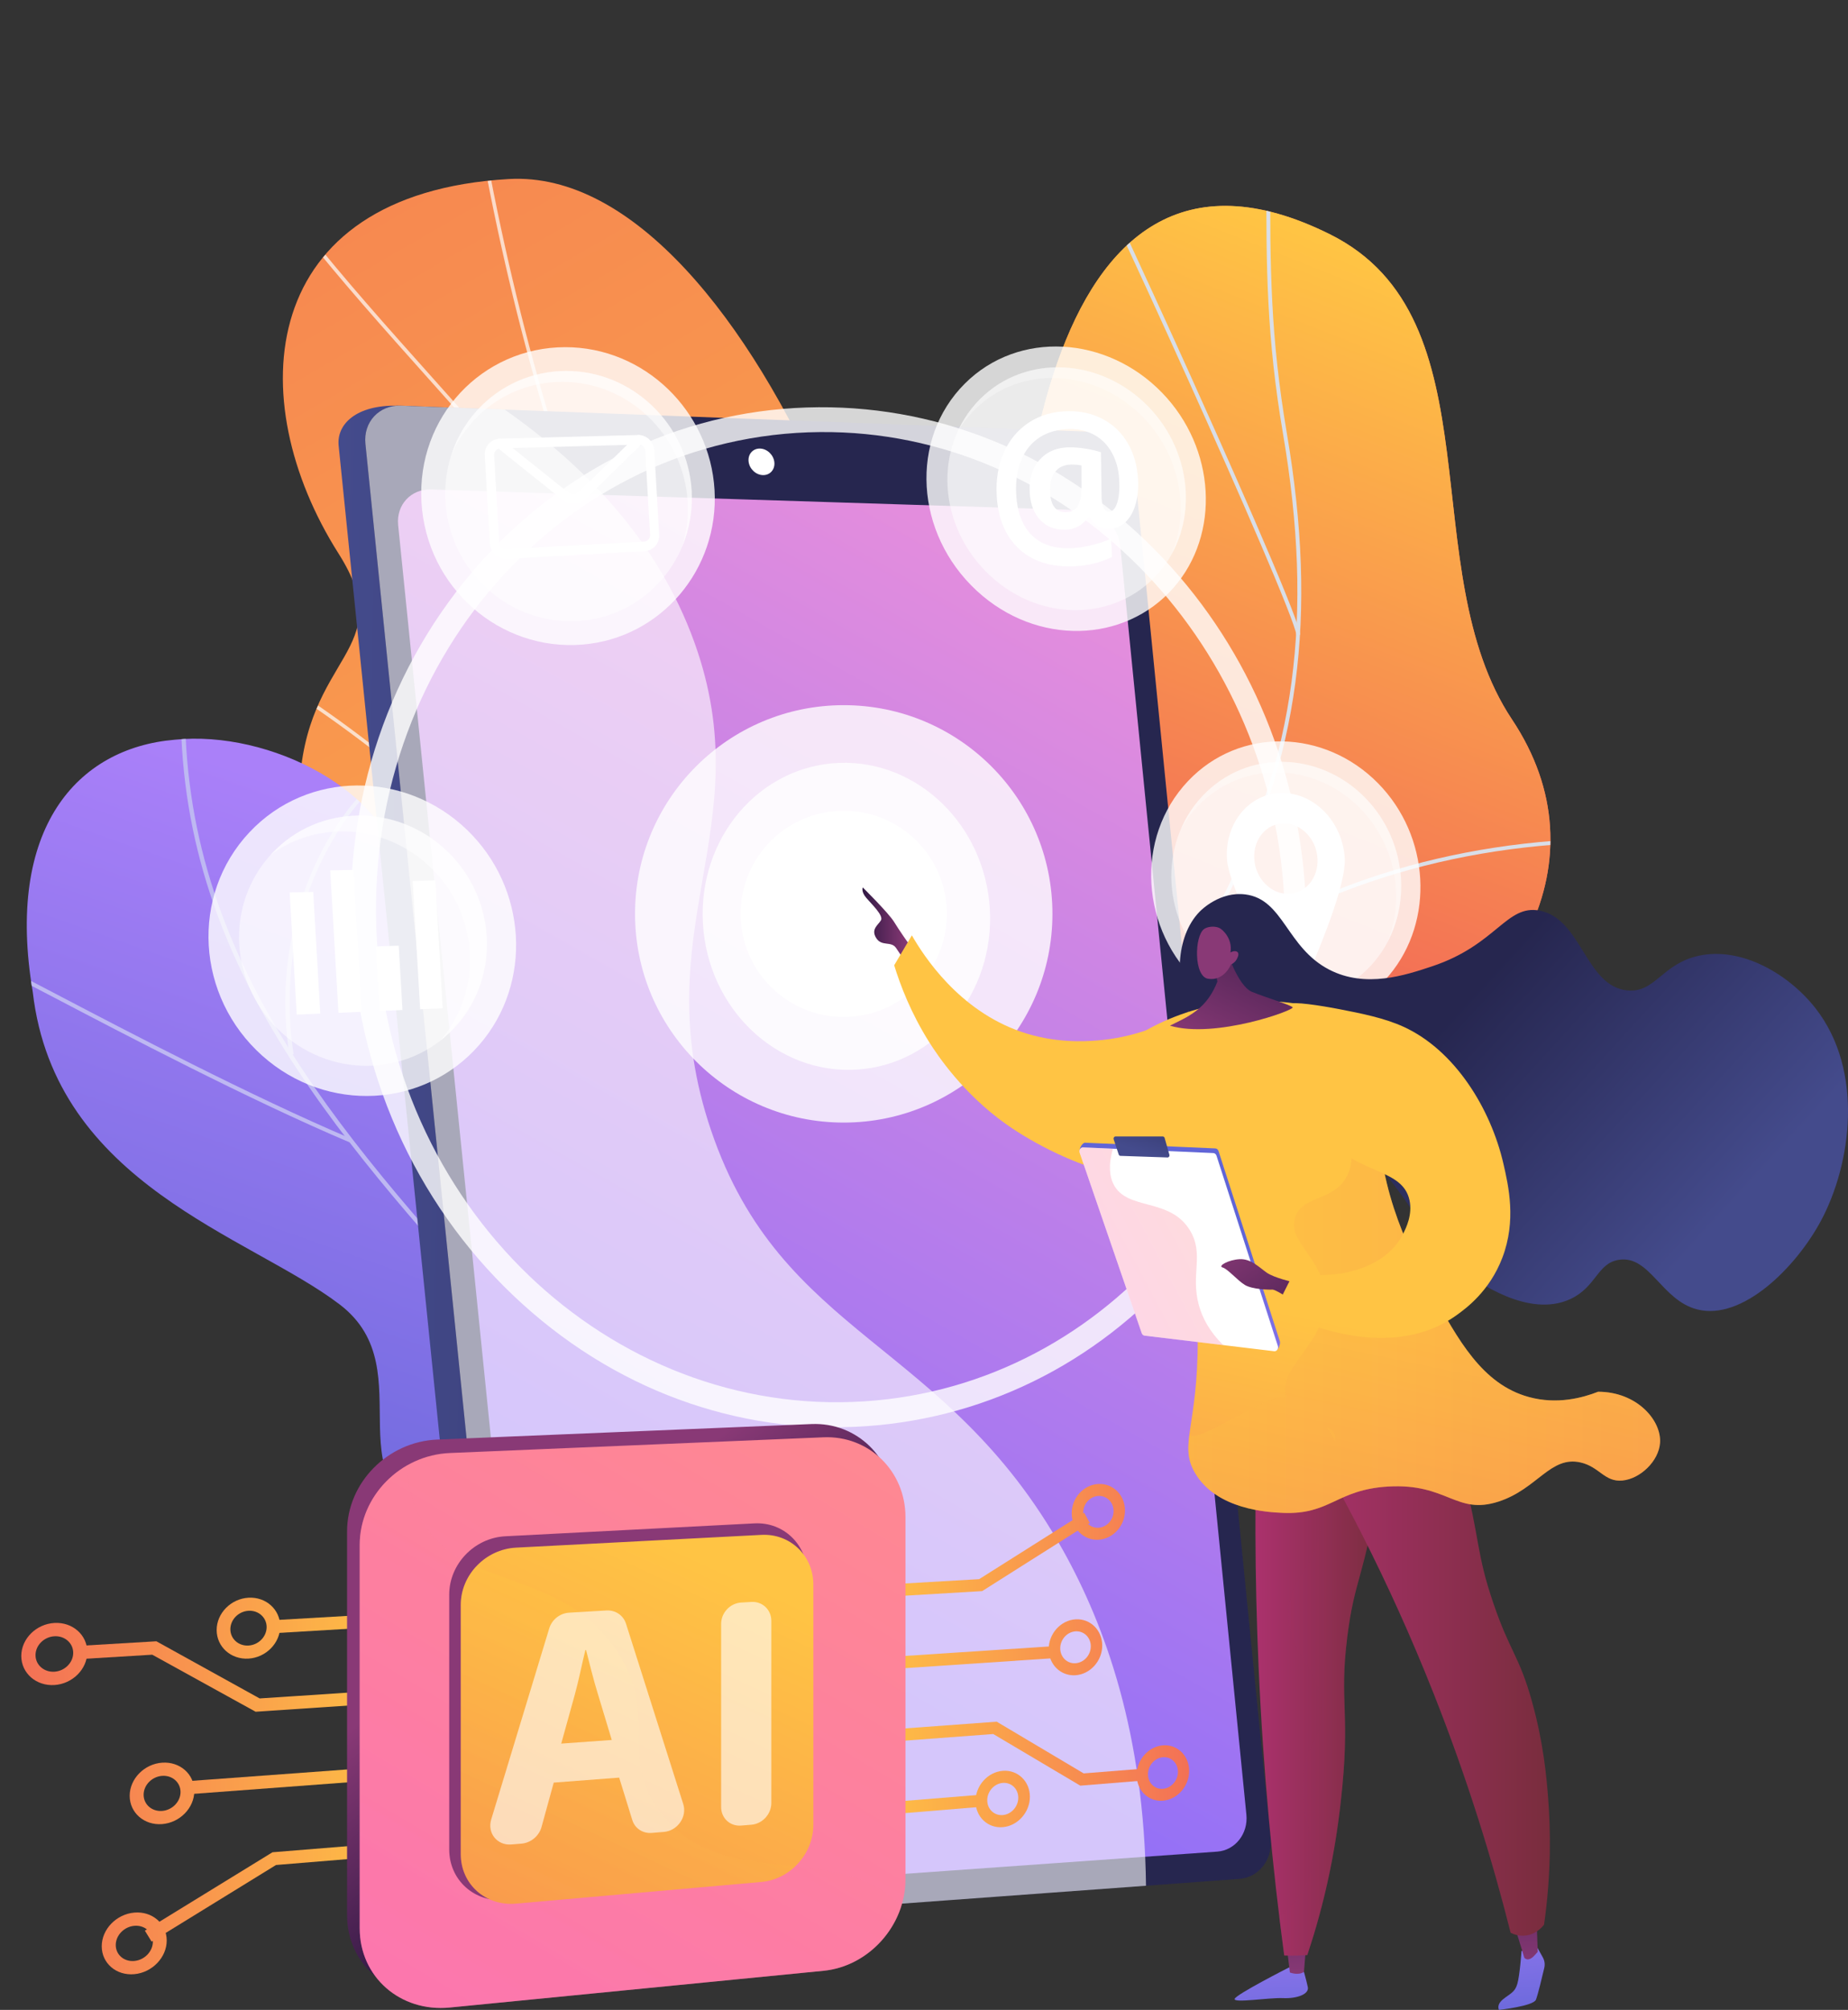<?xml version="1.0" encoding="utf-8"?>
<svg xmlns="http://www.w3.org/2000/svg" xmlns:xlink="http://www.w3.org/1999/xlink" viewBox="0 0 2801.52 3046.77">
  <rect x="0" y="0" width="2801.52" height="3046.77" fill="#333333" stroke="none"/>
  <defs>
    <style>
      .cls-1, .cls-2, .cls-3, .cls-4, .cls-5, .cls-6, .cls-7, .cls-8, .cls-9, .cls-10 {
        fill: none;
      }

      .cls-1, .cls-11, .cls-3, .cls-4, .cls-12, .cls-5, .cls-13, .cls-8 {
        mix-blend-mode: soft-light;
      }

      .cls-14 {
        fill: #26264f;
      }

      .cls-15 {
        fill: url(#linear-gradient-2);
      }

      .cls-2 {
        clip-path: url(#clippath-2);
      }

      .cls-16, .cls-11, .cls-12, .cls-13 {
        fill: #fff;
      }

      .cls-17 {
        fill: url(#linear-gradient-17);
      }

      .cls-11, .cls-3 {
        opacity: .5;
      }

      .cls-18 {
        fill: url(#linear-gradient-43);
      }

      .cls-19 {
        fill: url(#linear-gradient-15);
      }

      .cls-20 {
        fill: url(#linear-gradient-18);
      }

      .cls-4 {
        opacity: .7;
      }

      .cls-21 {
        fill: url(#linear-gradient-40);
      }

      .cls-22 {
        fill: url(#linear-gradient-28);
      }

      .cls-23 {
        fill: url(#linear-gradient-14);
      }

      .cls-24 {
        fill: url(#linear-gradient-36);
      }

      .cls-25 {
        fill: url(#linear-gradient-20);
      }

      .cls-26 {
        fill: url(#linear-gradient-6);
      }

      .cls-27 {
        fill: url(#linear-gradient-35);
      }

      .cls-28 {
        fill: url(#linear-gradient-32);
      }

      .cls-12, .cls-5 {
        opacity: .8;
      }

      .cls-29 {
        fill: url(#linear-gradient-11);
      }

      .cls-30 {
        fill: url(#linear-gradient-39);
      }

      .cls-31 {
        fill: url(#linear-gradient-10);
      }

      .cls-32 {
        fill: url(#linear-gradient-37);
      }

      .cls-33 {
        fill: url(#linear-gradient-23);
      }

      .cls-33, .cls-34, .cls-13, .cls-35, .cls-36, .cls-37 {
        opacity: .3;
      }

      .cls-33, .cls-34, .cls-35, .cls-36, .cls-37 {
        mix-blend-mode: multiply;
      }

      .cls-34 {
        fill: url(#linear-gradient-48);
      }

      .cls-38 {
        fill: url(#linear-gradient-16);
      }

      .cls-39 {
        fill: url(#linear-gradient-31);
      }

      .cls-40 {
        fill: url(#linear-gradient-41);
      }

      .cls-6 {
        isolation: isolate;
      }

      .cls-41 {
        fill: #d8dee8;
      }

      .cls-42 {
        fill: url(#linear-gradient-25);
      }

      .cls-43 {
        fill: url(#linear-gradient-5);
      }

      .cls-44 {
        fill: url(#linear-gradient-34);
      }

      .cls-45 {
        fill: #beb8f2;
      }

      .cls-46 {
        fill: url(#linear-gradient-7);
      }

      .cls-7 {
        clip-path: url(#clippath);
      }

      .cls-8 {
        opacity: .6;
      }

      .cls-47 {
        fill: url(#linear-gradient-24);
      }

      .cls-35 {
        fill: url(#linear-gradient-45);
      }

      .cls-36 {
        fill: url(#linear-gradient-21);
      }

      .cls-48 {
        fill: url(#linear-gradient-9);
      }

      .cls-49 {
        fill: url(#linear-gradient-22);
      }

      .cls-50 {
        fill: url(#linear-gradient-42);
      }

      .cls-51 {
        fill: url(#linear-gradient-3);
      }

      .cls-9 {
        clip-path: url(#clippath-1);
      }

      .cls-52 {
        fill: url(#linear-gradient);
      }

      .cls-53 {
        fill: url(#linear-gradient-27);
      }

      .cls-54 {
        fill: url(#linear-gradient-33);
      }

      .cls-55 {
        fill: url(#linear-gradient-38);
      }

      .cls-56 {
        fill: url(#linear-gradient-29);
      }

      .cls-10 {
        opacity: .61;
      }

      .cls-57 {
        fill: url(#linear-gradient-30);
      }

      .cls-58 {
        fill: url(#linear-gradient-19);
      }

      .cls-59 {
        fill: url(#linear-gradient-4);
      }

      .cls-37 {
        fill: url(#linear-gradient-13);
      }

      .cls-60 {
        fill: url(#linear-gradient-8);
      }

      .cls-61 {
        fill: url(#linear-gradient-44);
      }

      .cls-62 {
        fill: url(#linear-gradient-47);
      }

      .cls-63 {
        fill: url(#linear-gradient-46);
      }

      .cls-64 {
        fill: #fcfdfe;
      }

      .cls-65 {
        fill: url(#linear-gradient-12);
      }

      .cls-66 {
        fill: url(#linear-gradient-26);
      }
    </style>
    <linearGradient id="linear-gradient" x1="1739.33" y1="2838.35" x2="-255.76" y2="-611.5" gradientUnits="userSpaceOnUse">
      <stop offset="0" stop-color="#ffc444"/>
      <stop offset="1" stop-color="#f36f56"/>
    </linearGradient>
    <clipPath id="clippath">
      <path class="cls-52" d="m1458.39,2205.73c37.81,46.48,74.11,80.43,113.16,124.12-241.44,73.57-460.71,188.76-705.36,263.8,53.47-325.54,154.89-497.4-66.89-809.07-104.08-146.26-352.06-404.03-345.48-586.67,7.5-208.08,153.65-210.12,59.27-359.03-147.52-232.74-124.79-545.09,257.98-567.47,377.77-22.09,707.14,903.33,607.25,1226.26-29.94,291.82-117.34,465.37,80.08,708.05Z"/>
    </clipPath>
    <linearGradient id="linear-gradient-2" x1="1100.68" y1="1318.72" x2="2350.37" y2="1318.72" xlink:href="#linear-gradient"/>
    <linearGradient id="linear-gradient-3" x1="2117.63" y1="409.99" x2="1741.97" y2="1357.11" xlink:href="#linear-gradient"/>
    <linearGradient id="linear-gradient-4" x1="2117.63" y1="409.99" x2="1741.97" y2="1357.11" xlink:href="#linear-gradient"/>
    <clipPath id="clippath-1">
      <path class="cls-59" d="m1538.03,1170.57c17.87,331.63-181.58,311-437.35,295.8,117.5,286.13,221.38,569.06,325.81,856.55,171.34,7.63,294.2,9.91,336.4-193.98,47.72-230.6,67.62-365.26,300.51-479.37,232.89-114.11,372.42-343.2,228.72-559.01-151.22-227.11-19.72-607.84-275.89-735.37-446.36-222.22-496.79,470.06-478.19,815.39Z"/>
    </clipPath>
    <linearGradient id="linear-gradient-5" x1="1035.23" y1="1400.78" x2="610.61" y2="2607.6" gradientUnits="userSpaceOnUse">
      <stop offset="0" stop-color="#aa80f9"/>
      <stop offset="1" stop-color="#6165d7"/>
    </linearGradient>
    <clipPath id="clippath-2">
      <path class="cls-43" d="m1299.67,2867.93c98.14-49.36,195.47-100.64,291.91-153.8,2.11.65-30.44-196.61-171.1-255.71-276.75-112.96-195.98-332.47-191.48-446.97,13.39-163.88-74.72-304.51-248.35-244.74-193.7,63.18-322.59-187.78-373.49-439.88-14.91-126.51-198.39-220.64-342.5-205.48-148.12,12.65-256.88,134.6-215,382.4,33.75,292.2,328.95,369.77,465.07,473.49,133.82,101.75-28.73,281.27,175.03,340.84,173.39,55.69,371.69,69.28,355.89,223.07-18.05,152.92,35.3,253.5,254.01,326.79Z"/>
    </clipPath>
    <linearGradient id="linear-gradient-6" x1="3028.22" y1="1737.93" x2="4437.18" y2="1737.93" gradientTransform="translate(-2501.69 -32.92) rotate(1.14)" gradientUnits="userSpaceOnUse">
      <stop offset="0" stop-color="#444b8c"/>
      <stop offset="1" stop-color="#26264f"/>
    </linearGradient>
    <linearGradient id="linear-gradient-7" x1="1703.69" y1="964.69" x2="925.09" y2="2342.61" gradientUnits="userSpaceOnUse">
      <stop offset="0" stop-color="#e38ddd"/>
      <stop offset="1" stop-color="#9571f6"/>
    </linearGradient>
    <linearGradient id="linear-gradient-8" x1="6321.52" y1="2839.99" x2="6343.94" y2="3125.42" gradientTransform="translate(-4408.59)" xlink:href="#linear-gradient-5"/>
    <linearGradient id="linear-gradient-9" x1="6374.78" y1="2999.26" x2="6370.72" y2="2704.44" gradientTransform="translate(-4408.59)" gradientUnits="userSpaceOnUse">
      <stop offset="0" stop-color="#893976"/>
      <stop offset="1" stop-color="#311944"/>
    </linearGradient>
    <linearGradient id="linear-gradient-10" x1="6699.18" y1="2806.61" x2="6721.67" y2="3092.78" gradientTransform="translate(-4408.59)" xlink:href="#linear-gradient-5"/>
    <linearGradient id="linear-gradient-11" x1="6721.08" y1="2993.92" x2="6717.02" y2="2699.14" xlink:href="#linear-gradient-9"/>
    <linearGradient id="linear-gradient-12" x1="5685.54" y1="2521.88" x2="5880.42" y2="2521.88" gradientTransform="translate(-3782.33)" gradientUnits="userSpaceOnUse">
      <stop offset="0" stop-color="#ab316d"/>
      <stop offset="1" stop-color="#792d3d"/>
    </linearGradient>
    <linearGradient id="linear-gradient-13" x1="5699.02" y1="2521.89" x2="5880.41" y2="2521.89" xlink:href="#linear-gradient-12"/>
    <linearGradient id="linear-gradient-14" x1="5739.64" y1="2500.4" x2="6131.94" y2="2500.4" xlink:href="#linear-gradient-12"/>
    <linearGradient id="linear-gradient-15" x1="6019.67" y1="1500.17" x2="6394.57" y2="1843.3" gradientTransform="translate(-3782.33)" gradientUnits="userSpaceOnUse">
      <stop offset="0" stop-color="#26264f"/>
      <stop offset="1" stop-color="#444b8c"/>
    </linearGradient>
    <linearGradient id="linear-gradient-16" x1="5089.75" y1="1402.37" x2="5159.53" y2="1402.37" gradientTransform="translate(-3782.33)" gradientUnits="userSpaceOnUse">
      <stop offset="0" stop-color="#311944"/>
      <stop offset="1" stop-color="#893976"/>
    </linearGradient>
    <linearGradient id="linear-gradient-17" x1="1530.6" y1="1899.38" x2="1346.19" y2="2773.65" xlink:href="#linear-gradient"/>
    <linearGradient id="linear-gradient-18" x1="2074.77" y1="2014.17" x2="1890.35" y2="2888.43" xlink:href="#linear-gradient"/>
    <linearGradient id="linear-gradient-19" x1="5601.27" y1="1839.88" x2="5479.15" y2="2042.29" gradientTransform="translate(-3782.33)" gradientUnits="userSpaceOnUse">
      <stop offset="0" stop-color="#6165d7"/>
      <stop offset="1" stop-color="#aa80f9"/>
    </linearGradient>
    <linearGradient id="linear-gradient-20" x1="5546.76" y1="1627.67" x2="5510.86" y2="1745.18" xlink:href="#linear-gradient-15"/>
    <linearGradient id="linear-gradient-21" x1="5672.6" y1="1813.2" x2="5371.59" y2="1973.42" gradientTransform="translate(-3782.33)" gradientUnits="userSpaceOnUse">
      <stop offset="0" stop-color="#ff9085"/>
      <stop offset="1" stop-color="#fb6fbb"/>
    </linearGradient>
    <linearGradient id="linear-gradient-22" x1="2011.78" y1="2080.25" x2="1861.52" y2="1868.51" gradientTransform="matrix(1,0,0,1,0,0)" xlink:href="#linear-gradient-16"/>
    <linearGradient id="linear-gradient-23" x1="5583.85" y1="1937.17" x2="6299.02" y2="1937.17" gradientTransform="translate(-3782.33)" xlink:href="#linear-gradient"/>
    <linearGradient id="linear-gradient-24" x1="2056.16" y1="2010.24" x2="1871.74" y2="2884.5" xlink:href="#linear-gradient"/>
    <linearGradient id="linear-gradient-25" x1="1959.68" y1="1358.8" x2="1835.03" y2="1602.97" gradientTransform="matrix(1,0,0,1,0,0)" xlink:href="#linear-gradient-16"/>
    <linearGradient id="linear-gradient-26" x1="2056.26" y1="1216.85" x2="1906" y2="1373.94" gradientTransform="matrix(1,0,0,1,0,0)" xlink:href="#linear-gradient-16"/>
    <linearGradient id="linear-gradient-27" x1="-3129.04" y1="28.58" x2="-3136.09" y2="-580.31" gradientTransform="translate(608.08 -188.09) rotate(-90)" xlink:href="#linear-gradient"/>
    <linearGradient id="linear-gradient-28" x1="-2902.21" y1="23.5" x2="-2909.22" y2="-581.96" gradientTransform="translate(608.08 -188.09) rotate(-90)" xlink:href="#linear-gradient"/>
    <linearGradient id="linear-gradient-29" x1="-2688.91" y1="30.73" x2="-2696.07" y2="-587.54" gradientTransform="translate(608.08 -188.09) rotate(-90)" xlink:href="#linear-gradient"/>
    <linearGradient id="linear-gradient-30" x1="-2653.36" y1="15.03" x2="-2660.25" y2="-580.07" gradientTransform="translate(608.08 -188.09) rotate(-90)" xlink:href="#linear-gradient"/>
    <linearGradient id="linear-gradient-31" x1="-3054.21" y1="17.1" x2="-3061.08" y2="-576.1" gradientTransform="translate(608.08 -188.09) rotate(-90)" xlink:href="#linear-gradient"/>
    <linearGradient id="linear-gradient-32" x1="-2884.94" y1="14.89" x2="-2891.78" y2="-575.81" gradientTransform="translate(608.08 -188.09) rotate(-90)" xlink:href="#linear-gradient"/>
    <linearGradient id="linear-gradient-33" x1="-2725.91" y1="13.39" x2="-2732.82" y2="-583.56" gradientTransform="translate(608.08 -188.09) rotate(-90)" xlink:href="#linear-gradient"/>
    <linearGradient id="linear-gradient-34" x1="-2647.78" y1="11.7" x2="-2654.57" y2="-574.01" gradientTransform="translate(608.08 -188.09) rotate(-90)" xlink:href="#linear-gradient"/>
    <linearGradient id="linear-gradient-35" x1="2887.32" y1="-1571" x2="2881.55" y2="-2069.87" gradientTransform="translate(-260.84 -591.41) rotate(90)" xlink:href="#linear-gradient"/>
    <linearGradient id="linear-gradient-36" x1="3092.22" y1="-1571.55" x2="3086.42" y2="-2072.98" gradientTransform="translate(-260.84 -591.41) rotate(90)" xlink:href="#linear-gradient"/>
    <linearGradient id="linear-gradient-37" x1="3284.25" y1="-1580.86" x2="3278.55" y2="-2072.93" gradientTransform="translate(-260.84 -591.41) rotate(90)" xlink:href="#linear-gradient"/>
    <linearGradient id="linear-gradient-38" x1="3320.93" y1="-1569.89" x2="3315.03" y2="-2079.33" gradientTransform="translate(-260.84 -591.41) rotate(90)" xlink:href="#linear-gradient"/>
    <linearGradient id="linear-gradient-39" x1="2950.62" y1="-1563.48" x2="2944.7" y2="-2074.54" gradientTransform="translate(-260.84 -591.41) rotate(90)" xlink:href="#linear-gradient"/>
    <linearGradient id="linear-gradient-40" x1="3106.44" y1="-1565.1" x2="3100.5" y2="-2078.13" gradientTransform="translate(-260.84 -591.41) rotate(90)" xlink:href="#linear-gradient"/>
    <linearGradient id="linear-gradient-41" x1="3252.88" y1="-1567.06" x2="3246.99" y2="-2075.24" gradientTransform="translate(-260.84 -591.41) rotate(90)" xlink:href="#linear-gradient"/>
    <linearGradient id="linear-gradient-42" x1="3328.39" y1="-1567.32" x2="3322.41" y2="-2084.39" gradientTransform="translate(-260.84 -591.41) rotate(90)" xlink:href="#linear-gradient"/>
    <linearGradient id="linear-gradient-43" x1="1004.43" y1="2671.76" x2="796.38" y2="2410.1" gradientTransform="matrix(1,0,0,1,0,0)" xlink:href="#linear-gradient-16"/>
    <linearGradient id="linear-gradient-44" x1="1475.15" y1="1731.14" x2="433.41" y2="3476.04" gradientTransform="matrix(1,0,0,1,0,0)" xlink:href="#linear-gradient-21"/>
    <linearGradient id="linear-gradient-45" x1="1461.83" y1="1753.41" x2="437.44" y2="3469.27" gradientTransform="matrix(1,0,0,1,0,0)" xlink:href="#linear-gradient-21"/>
    <linearGradient id="linear-gradient-46" x1="1243.75" y1="3024.1" x2="1040.5" y2="2724.7" gradientTransform="matrix(1,0,0,1,0,0)" xlink:href="#linear-gradient-16"/>
    <linearGradient id="linear-gradient-47" x1="1073.92" y1="2367.54" x2="530.6" y2="3533.68" xlink:href="#linear-gradient"/>
    <linearGradient id="linear-gradient-48" x1="986.18" y1="2548.41" x2="623.72" y2="3326.37" xlink:href="#linear-gradient"/>
  </defs>
  <g class="cls-6">
    <g id="Layer_2" data-name="Layer 2">
      <g id="Illustration">
        <g>
          <g>
            <path class="cls-52" d="m1458.39,2205.73c37.81,46.48,74.11,80.43,113.16,124.12-241.44,73.57-460.71,188.76-705.36,263.8,53.47-325.54,154.89-497.4-66.89-809.07-104.08-146.26-352.06-404.03-345.48-586.67,7.5-208.08,153.65-210.12,59.27-359.03-147.52-232.74-124.79-545.09,257.98-567.47,377.77-22.09,707.14,903.33,607.25,1226.26-29.94,291.82-117.34,465.37,80.08,708.05Z"/>
            <g class="cls-7">
              <g class="cls-4">
                <g>
                  <path class="cls-64" d="m1191.14,2439.21l5.38-.82c-14.09-92.01-21.12-186.24-27.92-277.37l-2.59-34.62c-5.56-73.3-11.83-138.77-17.37-196.53-3.1-32.35-6.05-63.1-8.66-92.85-7.98-91.01-13.39-154.72-16.08-186.39l-1.79-20.92c-21.96-249.56-143.6-580.58-208.95-758.42-7.07-19.24-13.39-36.45-18.74-51.26C802.54,565.45,737.43,289.55,700.9,0l-5.4.68c36.59,289.95,101.79,566.24,193.8,821.2,5.35,14.82,11.67,32.03,18.75,51.29,65.26,177.6,186.74,508.19,208.64,757.02l1.78,20.9c2.69,31.67,8.1,95.38,16.08,186.4,2.61,29.76,5.56,60.52,8.66,92.89,5.53,57.73,11.81,123.17,17.36,196.42l2.6,34.61c6.81,91.23,13.84,185.58,27.97,277.79Z"/>
                  <path class="cls-64" d="m1154.23,1977.54l5.39-.74c-22.35-164.23-114.77-348.12-267.26-531.81-127.01-153-292.22-300.34-453.27-404.26l-2.95,4.57c312.16,201.42,670.02,579.06,718.09,932.24Z"/>
                  <path class="cls-64" d="m919.37,902.79l4.48-3.09c-81.39-117.93-178.17-226.26-271.76-331.02-64.05-71.7-130.28-145.83-191.04-222.44l-4.26,3.38c60.86,76.73,127.14,150.93,191.25,222.68,93.48,104.64,190.14,212.84,271.34,330.49Z"/>
                  <path class="cls-64" d="m1067.46,1341.85c8.05-199.05,109.08-461.91,216.21-562.52l-3.72-3.97c-108,101.42-209.82,366.04-217.92,566.27l5.43.22Z"/>
                </g>
              </g>
            </g>
          </g>
          <g>
            <path class="cls-15" d="m1538.03,1170.57c17.87,331.63-181.58,311-437.35,295.8,117.5,286.13,221.38,569.06,325.81,856.55,171.34,7.63,294.2,9.91,336.4-193.98,47.72-230.6,67.62-365.26,300.51-479.37,232.89-114.11,372.42-343.2,228.72-559.01-151.22-227.11-19.72-607.84-275.89-735.37-446.36-222.22-496.79,470.06-478.19,815.39Z"/>
            <g>
              <path class="cls-51" d="m1538.03,1170.57c17.87,331.63-181.58,311-437.35,295.8,117.5,286.13,221.38,569.06,325.81,856.55,171.34,7.63,294.2,9.91,336.4-193.98,47.72-230.6,67.62-365.26,300.51-479.37,232.89-114.11,372.42-343.2,228.72-559.01-151.22-227.11-19.72-607.84-275.89-735.37-446.36-222.22-496.79,470.06-478.19,815.39Z"/>
              <g class="cls-9">
                <g class="cls-1">
                  <g>
                    <path class="cls-41" d="m1349.96,1939.67c213.08-181.7,385.57-339.03,505.19-569.79,114.49-220.85,143.09-434.17,95.65-713.27-24.58-144.61-25.84-251-24.96-396.81l-5.88-.04c-.88,146.12.39,252.75,25.05,397.83,47.21,277.74,18.78,489.96-95.07,709.59-119.13,229.81-291.2,386.74-503.79,568.02l3.82,4.47Z"/>
                    <path class="cls-41" d="m1759.84,2250.57l3.47-4.74c-74.39-54.43-149.78-94.8-230.48-123.43-41.3-14.65-81.46-21.41-129.06-27.05l-.69,5.84c47.21,5.6,87,12.29,127.79,26.75,80.15,28.43,155.05,68.54,228.97,122.63Z"/>
                    <path class="cls-41" d="m1774.08,1506.13c160.63-137.5,383.53-218.6,627.62-228.34l-.23-5.87c-245.41,9.8-469.58,91.39-631.21,229.75l3.82,4.47Z"/>
                    <path class="cls-41" d="m1965.41,962.8l5.82-.8c-4.28-31.19-127.03-305.14-164.55-388.36-77.63-172.19-163.48-356.56-172.77-367.02l-4.4,3.9c7.72,8.7,86.4,176.09,171.81,365.54,77.15,171.12,160.77,362.58,164.09,386.74Z"/>
                  </g>
                </g>
              </g>
            </g>
          </g>
          <g>
            <path class="cls-43" d="m1299.67,2867.93c98.14-49.36,195.47-100.64,291.91-153.8,2.11.65-30.44-196.61-171.1-255.71-276.75-112.96-195.98-332.47-191.48-446.97,13.39-163.88-74.72-304.51-248.35-244.74-193.7,63.18-322.59-187.78-373.49-439.88-14.91-126.51-198.39-220.64-342.5-205.48-148.12,12.65-256.88,134.6-215,382.4,33.75,292.2,328.95,369.77,465.07,473.49,133.82,101.75-28.73,281.27,175.03,340.84,173.39,55.69,371.69,69.28,355.89,223.07-18.05,152.92,35.3,253.5,254.01,326.79Z"/>
            <g class="cls-2">
              <g class="cls-1">
                <path class="cls-45" d="m1445.98,2827.78c-.56-1.66-237.86-356.18-542.62-674.86-45.27-52.99-92.77-105.82-138.71-156.9-255.83-284.49-497.48-553.2-483.57-953.44l-6.44.5c-13.97,402.1,228.28,671.49,484.76,956.69,45.92,51.06,93.4,103.86,138.72,156.91,306.41,320.4,540.58,671.15,541.75,673.43l6.13-2.34Z"/>
                <path class="cls-45" d="m529.8,1731.59l3.36-5.08c-152.07-64.46-343.67-164.88-446.6-218.83C3.25,1464.01,3,1464.13,0,1465.68l1.38,2.36-.65,2.73c4,.88,38.44,18.93,82.03,41.78,103.01,53.99,294.74,154.48,447.03,219.04Z"/>
                <path class="cls-45" d="m445.08,1598.21c-19.46-128.8,11.78-229.43,41.41-291.18,32.28-67.26,71.22-106.83,76.7-109.78l-1.12-1.81,1.21-3.46c-1.84-.31-3.47.69-5.83,2.64-33.79,27.92-152.97,178.46-118.75,404.94l6.39-1.36Z"/>
                <path class="cls-45" d="m1086.66,2367.44l5.92-2.81c-120.55-228.35-3.91-523.64,51.84-640,3-6.25,3.95-8.28,4.22-9.25l-6.26-.65,3.13.33-3.13-.35c-.21.69-1.91,4.23-3.87,8.32-40.2,83.92-69.44,167.45-86.89,248.29-33.53,155.28-21.74,288.56,35.05,396.12Z"/>
                <path class="cls-45" d="m556.67,2228.08l-1.12-2.45-.12,2.76-3.01-1.76,1.44-3.22s.02-.01.04-.02c4.07-1.9,267-82.82,448.73,37.88l-4.29,4.58c-179.92-119.49-439.24-38.7-441.68-37.77Zm-1.11-2.48l.12-2.78-.12,2.78Z"/>
                <path class="cls-45" d="m1406.1,2770.26c-19.62-48.07-28.33-138.93,41.59-298.78q3.97-9.07,3.27-10.31l-5.85,2.93,2.93-1.46-3.16-.06c-.18.65-1.56,3.82-3.17,7.49-70.64,161.49-61.67,253.69-41.71,302.6l6.11-2.4Z"/>
                <path class="cls-45" d="m1341.07,2689.91l5.42-3.56c-61.56-76.23-230.8-87.4-326.2-87.28-3.03,0-4.97.01-5.68-.03l-1.19,5.58c.76.05,2.86.05,6.12.04,94.27-.12,261.4,10.79,321.54,85.25Z"/>
              </g>
            </g>
          </g>
          <g>
            <g>
              <g>
                <path class="cls-26" d="m1674.72,716.1l205.23,2064.04c3.05,30.73-18.11,57.61-47.11,59.72l-999.94,83.75c-60.96,2.14-93.85-30.7-97.16-63.22l-222.36-2184.79c-3.34-32.82,27.11-61.87,88.69-60.61l1013.56,42.73c29.45,1.11,56,27.38,59.09,58.38Z"/>
                <path class="cls-14" d="m1720.18,713.47l206.09,2074.67c3.07,30.89-18.18,57.91-47.29,60.04l-1036.68,75.99c-32.37,2.37-61.64-22.43-64.97-55.13l-223.35-2196.37c-3.35-32.99,20.88-58.97,53.77-57.73l1053.11,39.83c29.57,1.12,56.23,27.53,59.33,58.69Z"/>
                <path class="cls-46" d="m1698.35,827.95l191.14,1922.91c2.87,28.87-17.02,54.06-44.27,56l-975.07,69.31c-30.1,2.14-57.32-21.02-60.41-51.46l-206.15-2028.69c-3.12-30.7,19.39-55.03,49.93-54.06l989.36,31.49c27.64.88,52.57,25.41,55.46,54.5Z"/>
              </g>
              <path class="cls-16" d="m1173.91,700.77c1.11,11.1-6.72,19.8-17.51,19.44-10.8-.36-20.47-9.67-21.59-20.79-1.12-11.12,6.74-19.82,17.55-19.44,10.79.39,20.44,9.69,21.55,20.79Z"/>
            </g>
            <g class="cls-8">
              <path class="cls-16" d="m1077.93,1713.47c-103.03-304.42,76.3-457.79-25.26-739.75-55.25-153.41-165.86-267.7-287.54-352.81l-157.39-5.95c-32.89-1.24-57.12,24.73-53.77,57.73l223.36,2196.37c3.32,32.7,32.6,57.5,64.97,55.13l895.03-65.61c-2.81-229.33-61.07-392.55-125.87-508.58-178.06-318.83-426.83-321.3-533.51-636.53Z"/>
            </g>
          </g>
          <g>
            <circle class="cls-12" cx="1279.08" cy="1385.33" r="316.38"/>
            <circle class="cls-16" cx="1279.08" cy="1385.33" r="156.29"/>
          </g>
          <g>
            <g>
              <path class="cls-12" d="m1500.56,1378.08c7.35,126.82-82.13,235.7-201.31,243.3-120.82,7.7-226.09-91.35-233.62-221.35-7.53-129.99,85.69-239.07,206.69-243.57,119.36-4.44,220.9,94.8,228.24,221.62Z"/>
              <path class="cls-12" d="m1392.54,1383.53c3.65,63.04-41.01,116.85-100.11,120.22-59.5,3.39-111.03-45.57-114.72-109.38-3.7-63.81,41.88-117.67,101.42-120.29,59.14-2.6,109.76,46.41,113.41,109.45Z"/>
            </g>
            <path class="cls-12" d="m1330.47,2160.51c-194.42,18.4-385.93-45.93-537.74-183.14-154.26-139.42-247.13-335.53-259.58-550.46-12.45-214.93,57.23-419.24,194.49-573.38,135.08-151.69,318.04-234.92,513.45-236.2,191.17-1.25,371.7,76.18,509.9,216.36,136.14,138.08,216.56,322.27,228.03,520.24,11.47,197.97-47.21,389.18-166.61,540.16-121.21,153.27-291.74,248.43-481.94,266.42Zm-87.2-1505.54c-387.81,3.37-696.3,348.85-671.91,770.01,24.39,421.16,370.99,733.58,756.93,697.89,369.66-34.18,640.74-377.82,618.18-767.3-22.56-389.48-331.75-703.83-703.2-700.6Z"/>
            <g>
              <g>
                <path class="cls-12" d="m638.95,761.24c-7.51-129.62,92.35-234.82,217.86-234.97,120.16-.15,219.48,96.82,226.42,216.59,6.94,119.76-80.71,224.47-200.31,234.25-124.94,10.21-236.47-86.24-243.98-215.86Z"/>
                <g class="cls-3">
                  <path class="cls-16" d="m675.28,759.73c-6.29-108.68,77.33-197.07,182.66-197.41,101.06-.32,184.75,81.15,190.59,181.96,5.84,100.81-68.04,188.81-168.65,196.83-104.87,8.36-198.31-72.7-204.6-181.38Z"/>
                </g>
                <path class="cls-11" d="m851.69,578.88c101.13-.42,184.89,81.01,190.73,181.87,1.39,23.98-1.76,47.19-8.64,68.77,11.08-26.04,16.51-55.02,14.76-85.23-5.84-100.81-89.53-182.29-190.59-181.96-81.13.26-149.36,52.8-173.57,126.76,28.5-65.08,92.42-109.89,167.32-110.2Z"/>
                <g>
                  <path class="cls-16" d="m767.87,847.25c-6.39.12-12.48-2.22-17.25-6.65-4.8-4.45-7.65-10.5-8.02-17.02l-7.72-133.35c-.79-13.59,9.54-24.93,23-25.28l209.5-5.51c6.26-.08,12.21,2.22,16.85,6.71,4.57,4.42,7.29,10.35,7.66,16.71l7.39,127.6c.76,13.04-8.81,24.23-21.34,24.93l-209.13,11.81c-.31.02-.62.03-.93.03Zm200.57-173.32l-209.48,5.68c-5.8.16-10.26,4.86-9.93,10.47l7.72,133.24c.14,2.5,1.24,4.82,3.08,6.53,2.05,1.91,4.75,2.84,7.62,2.71l209.14-11.64c5.22-.29,9.22-4.88,8.91-10.22l-7.4-127.7c-.14-2.45-1.19-4.73-2.95-6.43-1.83-1.77-4.15-2.73-6.72-2.64h0Z"/>
                  <path class="cls-16" d="m869.97,763.28c-6.31.09-12.72-2.01-18.16-6.35l-98.69-78.89c-3.17-2.53-3.89-7.15-1.6-10.31,2.29-3.16,6.72-3.66,9.88-1.13l98.59,78.91c5.69,4.56,13.58,4.19,18.74-.86l85.36-83.4c2.72-2.65,7.1-2.38,9.78.61,2.68,2.99,2.65,7.57-.07,10.23l-85.27,83.41c-5.19,5.07-11.82,7.69-18.58,7.79Z"/>
                </g>
              </g>
              <g>
                <g class="cls-5">
                  <path class="cls-16" d="m707.62,1257.62c91.85,88.16,100.23,232.78,18.9,326.35-83.02,95.52-230.04,104.51-328.69,16.6-100.78-89.81-109.67-243.22-19.63-338.99,88.12-93.74,235.66-93.95,329.42-3.96Z"/>
                </g>
                <g class="cls-3">
                  <path class="cls-16" d="m677.69,1290.05c74.34,71.11,81.11,187.98,15.26,263.48-67.09,76.92-185.61,83.84-264.93,12.91-80.87-72.32-88.01-195.62-15.8-272.73,70.83-75.62,189.72-76.12,265.47-3.66Z"/>
                </g>
                <path class="cls-11" d="m677.69,1290.05c-75.74-72.46-194.63-71.97-265.47,3.66-.66.71-1.27,1.45-1.92,2.16,71.73-52.93,173.65-46.44,241.31,18.11,74.55,71.13,81.33,188.17,15.28,263.87-.19.22-.39.42-.58.63,9.52-7.27,18.46-15.59,26.63-24.95,65.84-75.5,59.08-192.36-15.26-263.48Z"/>
                <g>
                  <polygon class="cls-16" points="636.92 1529.93 671.11 1528.44 659.89 1334.76 625.65 1335.48 636.92 1529.93"/>
                  <polygon class="cls-16" points="575.45 1532.61 610.13 1531.1 604.48 1433.57 569.78 1434.69 575.45 1532.61"/>
                  <polygon class="cls-16" points="513.1 1535.34 548.28 1533.8 535.82 1318.72 500.59 1319.39 513.1 1535.34"/>
                  <polygon class="cls-16" points="449.84 1538.1 485.53 1536.54 474.85 1352.04 439.11 1352.85 449.84 1538.1"/>
                </g>
              </g>
              <g>
                <g>
                  <path class="cls-12" d="m1462.65,581.5c81.37-81.23,215.35-72.67,299.18,14.01,81.14,83.89,88.68,214.1,17.12,295.58-73.93,84.18-207.17,88.51-298.11,4.56-94.15-86.92-102.44-230.05-18.2-314.15Z"/>
                  <g class="cls-3">
                    <path class="cls-16" d="m1485.68,604.99c69.34-69.41,183.72-62.33,255.41,11.63,69.48,71.68,75.93,183.06,14.64,252.67-63.25,71.83-177.02,75.3-254.53,3.56-80.13-74.16-87.19-196.11-15.52-267.86Z"/>
                  </g>
                  <path class="cls-13" d="m1477.46,621.25c69.41-69.51,183.9-62.54,255.67,11.4,56.22,57.92,71.17,141.72,42.58,208.45,38.69-68.83,26.14-161.8-34.62-224.48-71.69-73.96-186.08-81.04-255.41-11.63-15.02,15.03-26.54,32.31-34.69,50.91,7.16-12.43,15.95-24.1,26.48-34.65Z"/>
                </g>
                <path class="cls-16" d="m1725.29,726.77c.8,13.72-.48,26.31-3.82,37.76-3.34,11.46-8.48,20.49-15.42,27.1-6.95,6.62-15.26,10.01-24.96,10.18-6.47.11-12.3-1.48-17.48-4.79-5.19-3.31-9.04-7.73-11.55-13.24l-2.1.03c-8.76,12.51-20.48,18.9-35.18,19.16-15.6.27-28.21-4.63-37.82-14.71-9.62-10.1-14.95-24.05-15.98-41.85-1.18-20.3,3.81-36.73,14.95-49.28,11.12-12.53,26.2-18.88,45.23-19.07,7.56-.08,15.93.63,25.1,2.11,9.16,1.48,16.74,3.3,22.73,5.43l1.04,70.17c.77,13.29,4.48,19.88,11.12,19.78,5.59-.09,9.78-4.62,12.58-13.61,2.8-8.98,3.78-20.67,2.94-35.09-.89-15.37-4.6-28.92-11.13-40.64-6.53-11.74-15.29-20.66-26.29-26.78-11.01-6.12-23.36-9.13-37.07-9.01-17.78.15-33.03,4.27-45.73,12.37-12.72,8.11-22.18,19.73-28.35,34.87-6.18,15.15-8.7,32.61-7.56,52.36,1.54,26.59,9.27,46.88,23.17,60.85,13.88,13.95,33.17,20.68,57.85,20.21,9.32-.18,19.49-1.5,30.51-3.96,11-2.46,21.75-5.94,32.25-10.44l1.59,27.52c-18.21,9.08-38.77,13.86-61.7,14.34-33.5.69-60.26-8.39-80.22-27.28-20.01-18.93-31.02-45.59-33.01-79.94-1.38-23.84,2.2-45.53,10.73-65.08,8.52-19.52,21.36-34.87,38.5-46.03,17.1-11.14,37.16-16.79,60.14-16.95,19.33-.14,36.8,4.05,52.44,12.54,15.61,8.48,27.96,20.59,37.06,36.35,9.1,15.74,14.24,33.95,15.44,54.63Zm-133.5,19.78c1.17,20.27,9.35,30.28,24.5,30.04,7.92-.13,13.77-3.27,17.54-9.42,3.78-6.15,5.71-16.07,5.79-29.78l-.13-31.77c-4.54-1-9.62-1.47-15.25-1.4-11,.13-19.35,3.97-25.04,11.53-5.7,7.57-8.17,17.84-7.42,30.8Z"/>
              </g>
              <g>
                <g>
                  <path class="cls-12" d="m1801.02,1184.02c78.31-82.75,207.45-78.89,288.35,3.62,78.32,79.86,85.73,207.85,16.83,290.51-71.18,85.39-199.58,94.14-287.3,14.54-90.8-82.39-98.94-223.01-17.88-308.67Z"/>
                  <g class="cls-3">
                    <path class="cls-16" d="m1823.22,1206.36c66.73-70.7,176.98-67.63,246.16,2.77,67.06,68.23,73.4,177.71,14.38,248.33-60.89,72.86-170.54,80.11-245.3,12.1-77.28-70.3-84.22-190.12-15.24-263.2Z"/>
                  </g>
                  <path class="cls-13" d="m1815.33,1222.65c66.8-70.8,177.15-67.83,246.4,2.54,54.26,55.13,68.77,137.16,41.27,203.84,37.22-69.09,25.03-160.23-33.62-219.9-69.19-70.39-179.43-73.47-246.16-2.77-14.45,15.31-25.53,32.72-33.37,51.3,6.88-12.48,15.34-24.27,25.48-35.01Z"/>
                </g>
                <path class="cls-16" d="m1860.02,1301.89c2.06,35.62,44.39,118.31,73.92,172.08,12.27,22.35,41.12,22.2,50.8-.25,23.26-54,55.93-136.94,53.87-172.52-3.18-54.9-45.7-99.28-95.01-99.12-49.33.16-86.77,44.85-83.59,99.81Zm41.39-.16c-1.71-29.5,18.38-53.5,44.87-53.59,26.48-.09,49.32,23.73,51.02,53.22,1.71,29.49-18.36,53.48-44.84,53.59-26.48.11-49.34-23.72-51.05-53.22Z"/>
              </g>
            </g>
          </g>
          <g>
            <path class="cls-60" d="m1953.49,2982.75s-80.49,40.9-81.8,47.43c-1.31,6.53,51.76-2.19,73.43-1.25,21.67.94,39.49-6.22,37.53-16.48-1.96-10.26-9.55-36.07-9.55-36.07l-19.61,6.37Z"/>
            <path class="cls-48" d="m1950.54,2949.56l4.9,40.52s12.74,5.07,21.3-.92l3.65-44.44-29.85,4.85Z"/>
            <path class="cls-31" d="m2329.59,2950.53l9.36,16.8c2.62,4.7,3.4,10.36,2.14,15.71-3.27,13.97-9.81,41.21-12.66,48.31-3.88,9.67-55.97,15.42-55.97,15.42,0,0-4.65-7.31,6.17-16.13,10.81-8.83,17.76-10.21,21.58-23.24,3.82-13.02,6.36-49.87,6.36-49.87l23.01-7Z"/>
            <path class="cls-29" d="m2290.62,2907.83c3.42,3.05,20.15,59.82,20.15,59.82,0,0,5.42,7.74,15.7-3.68,10.29-11.43,4.66-5.13,4.66-5.13l-1.93-55.84-38.58,4.83Z"/>
            <path class="cls-65" d="m1906.26,2135.55c-4.25,120.86-4.42,252.17,1.8,392.45,7,157.97,21.08,303.96,38.81,436.31,6.59.24,13.52.27,20.76.05,4.89-.15,9.62-.42,14.2-.77,9.2-27.44,20.08-63.53,29.82-106.64,10.24-45.33,16.42-85.99,20.82-124.86,15.5-136.89-2.66-148.83,9.91-250.29,11.14-89.85,26.98-93.36,45.58-220.92,20.18-138.41,5.16-159.18-2.15-166.68-31.1-31.94-104.15-10.19-179.56,41.35Z"/>
            <path class="cls-37" d="m2085.82,2094.2c-29.66-30.46-97.49-12.02-169.13,34.47,82.42,99.56,91.4,164.15,81.52,206.05-11.17,47.36-45.12,61-44.99,112.79.16,63.64,51.53,80.5,50.44,147.85-.72,44.53-23.3,44.07-28.63,99.07-6.31,65.08,23.18,87.51,13.63,135.66-4.11,20.72-15.84,47.78-49.24,75.67,2.41,19.77,4.88,39.35,7.45,58.55,6.59.23,13.52.27,20.76.04,4.89-.15,9.62-.42,14.2-.77,9.2-27.44,20.08-63.53,29.82-106.64,10.24-45.33,16.42-85.99,20.82-124.87,15.5-136.89-2.66-148.83,9.91-250.29,11.14-89.85,26.98-93.36,45.58-220.92,20.18-138.41,5.16-159.18-2.15-166.68Z"/>
            <path class="cls-23" d="m1957.31,2133.52c70.97,116.1,147.51,260.59,215.96,433.53,51.73,130.7,89.25,253.41,116.79,362.77,3.73,1.93,12.52,5.78,23.76,4.12,15.32-2.27,24.51-13.2,26.91-16.26,11.21-78.4,9.98-144.8,6.17-192.72-2.44-30.68-6.75-81.78-24.24-144.85-19.59-70.66-33.06-74.63-58.62-149.38-26.53-77.59-20.1-96.95-45.51-194.05-10.44-39.89-27.91-99.24-56.74-170.25-68.16,22.35-136.33,44.71-204.49,67.07Z"/>
            <path class="cls-19" d="m1938.43,1629.08c-78.36-51.18-111.94-45.28-134.65-91.24-22.47-45.47-22.42-117.6,14.76-155.81,2.73-2.81,31.05-31.01,69.38-26.18,57.97,7.31,62.24,80.54,127.26,114.09,55.09,28.43,115.18,8.43,155.84-5.1,97.91-32.59,112.45-94.22,163.22-84.4,63.61,12.31,69.24,114.59,132.61,120.89,42.36,4.21,52.45-40.22,108.13-52.46,65.43-14.38,137.23,28.13,177.5,79.83,73.6,94.5,54.21,235.54,8.16,321.64-37.83,70.73-119.17,152.09-187.7,134.59-54.13-13.83-71.76-82.07-118.33-75.28-33.11,4.83-34.31,40.8-73.45,59.31-64.27,30.4-143.61-27.54-165.26-43.35-61.69-45.05-51.86-73.86-131.41-164.17-31.42-35.67-76.67-87.05-146.06-132.37Z"/>
            <path class="cls-38" d="m1377.2,1430.02s-13.24-18.53-21.64-32.3c-8.4-13.77-47.63-52.45-47.63-52.45,0,0-2.99,6.14,5.46,15.96,8.44,9.82,26.21,26.66,22.13,33.78-4.09,7.12-15.59,13.4-7.29,26.85,8.3,13.45,22.73,4.26,30.11,15.05,7.38,10.79,14.94,22.55,14.94,22.55l3.93-29.44Z"/>
            <path class="cls-17" d="m1382.37,1417.93c-8.93,15.11-17.86,30.21-26.8,45.32,9.3,30.37,25.33,72.54,53.41,117.03,12.39,19.63,50.79,77.2,115.81,123.51,88.51,63.03,249.76,121.83,296.96,54.76,42.12-59.85-25.86-192.51-38.38-216.32-25.34,13.28-66.98,30.9-120.5,35.07-17.54,1.37-63.19,4.48-114.63-13.19-95.19-32.69-148.04-115.21-165.87-146.18Z"/>
            <path class="cls-20" d="m1680.09,1620.43c4.45,22.38,74.07,10.38,88.43,51,7.71,21.8-8.66,35.65-9.35,72.67-.77,41.45,18.99,64.99,34.14,97.59,22.19,47.76,22.28,94.57,22.44,188.19.23,133.27-29.23,160.07-4.08,203.02,32.74,55.91,111.36,59.48,132.61,60.45,72.68,3.3,81.3-35.31,160.16-39.92,90.06-5.27,102.89,43.69,167.3,22.81,58.84-19.07,78.64-69.81,124.45-59.3,28.63,6.56,36.23,29.9,63.25,27.37,27.15-2.54,55.21-29.44,57.13-57.03,2.38-34.29-35.11-77.49-93.85-77.56-23.34,9.16-62.04,19.78-105.07,7.99-70.51-19.33-107.18-86.36-147.91-160.82-28.18-51.51-79.97-146.18-80.59-270.31-.25-51.19,8.4-66.17-4.08-93.53-40.52-88.85-197.72-75.59-211.03-74.31-107.12,10.33-199.33,74.66-193.95,101.68Z"/>
            <g>
              <path class="cls-58" d="m1644.97,1732.25l197.45,8.62c2.17.09,4.07,1.65,4.8,3.93l93.02,288.51c1.33,4.14-2.85,14.49-6.76,14.02l-195.22-29.69c-1.98-.24-3.68-1.7-4.4-3.78l-96.77-269.29c-1.37-3.99,4.06-12.47,7.88-12.31Z"/>
              <path class="cls-16" d="m1641.91,1739.31l197.45,8.62c2.17.09,4.07,1.65,4.8,3.93l93.02,288.51c1.33,4.14-1.67,8.41-5.58,7.94l-196.4-23.61c-1.99-.24-3.68-1.7-4.4-3.78l-94.07-273.51c-1.37-3.99,1.35-8.25,5.18-8.09Z"/>
              <path class="cls-25" d="m1695.9,1750.06l-7.61-23c-.69-2.08.69-4.28,2.67-4.28h71.87c1.24,0,2.34.9,2.71,2.22l7.23,25.44c.59,2.09-.84,4.21-2.8,4.14l-71.49-2.44c-1.16-.04-2.18-.86-2.58-2.07Z"/>
              <path class="cls-36" d="m1817.45,1978.47c-12.83-46.5,8.28-76.78-13.26-112.91-30.47-51.11-95.94-29.48-116.29-70.72-5.49-11.12-8.11-27.69-.71-53.55l-45.28-1.97c-3.82-.17-6.55,4.09-5.18,8.09l94.07,273.51c.72,2.08,2.42,3.54,4.4,3.78l119.36,14.36c-21.26-20.73-31.91-41.68-37.12-60.58Z"/>
            </g>
            <path class="cls-49" d="m1961.64,1943.91s-29.84-6.64-41.35-14.73c-11.51-8.1-23.71-21.11-40.68-20.41-16.97.71-34.04,10.36-26.2,12.57,7.84,2.21,22.48,19.59,33.66,26.44,11.18,6.84,36.74,7.46,41.5,7.09,4.76-.37,23.55,12.26,23.55,12.26l9.51-23.22Z"/>
            <path class="cls-33" d="m2422.73,2109.73c-23.34,9.16-62.04,19.78-105.07,7.99-70.51-19.33-107.18-86.36-147.91-160.82-28.18-51.51-79.97-146.18-80.59-270.31-.25-51.19,8.4-66.17-4.08-93.53-1.99-4.35-4.33-8.39-6.84-12.27-30.78,23.26-42.72,46.56-46.2,67.02-8.49,49.79,31.54,90.5,10.71,133.44-19.95,41.13-69.28,29.75-79.57,65.01-11.1,38.04,43.5,60.98,45.9,119.76,2.89,70.54-72.97,105.08-59.68,152.26,11.52,40.89,75.01,37.95,74.98,59.88-.04,26.08,1.96-27.77-74.98-59.88-23.32-9.73-133.06,71.27-146.4,57.05-2.87,22.98-2.35,38.73,8.68,57.57,32.74,55.91,111.36,59.48,132.61,60.45,72.68,3.3,81.3-35.31,160.16-39.92,90.06-5.27,102.89,43.69,167.3,22.81,58.84-19.07,78.64-69.81,124.45-59.3,28.63,6.56,36.23,29.9,63.25,27.37,27.15-2.54,55.21-29.44,57.13-57.03,2.38-34.29-35.11-77.49-93.85-77.56Z"/>
            <path class="cls-47" d="m1960.88,1930.09c-9.18,18.25-18.36,36.5-27.54,54.75,14.15,7.75,165.48,87.81,275.17,8.55,13.56-9.8,49.61-35.84,69.03-86.84,21.41-56.21,9.4-108.47,1.61-142.41-19.29-84.02-73.84-172.17-151.23-207.58-29.56-13.53-64.66-20.37-97.68-26.81-28-5.46-72-12.15-72.94-7.41-.46,2.31,9.77,5.27,16.87,9.76,43.61,27.58-11.76,141.48,39.49,196.11,49.1,52.33,112.82,43.69,123.09,91.11,4.77,22.05-5.11,41.88-9.51,50.72-24.57,49.3-90.69,71.37-166.37,60.05Z"/>
            <path class="cls-42" d="m1858.17,1436.83s17.77,57.77,39.91,66.76c22.13,8.99,57.12,19.31,61.52,23.32,4.39,3.99-117.59,48.28-185.99,27.9h0c19.49-9.53,24.7-12.58,24.7-12.58,5.2-3.05,14.91-8.72,24.02-17.74,6.2-6.13,15.91-17.56,23.21-36.54l-6.39-32.8,19.03-18.33Z"/>
            <path class="cls-66" d="m1866.14,1462.04s-10.3,25.6-34.73,21.67c-21.87-3.52-20.76-65.04-5.9-75.51,4.95-3.49,15.01-4.82,22.48-1.77,5.25,2.15,20.87,16.45,17.39,37.41,4.82-2.87,9.62-2.42,11.29.16,2.11,3.27-1.31,9.2-2.09,10.54-2.69,4.66-6.6,6.7-8.43,7.5Z"/>
          </g>
          <g>
            <g>
              <g>
                <path class="cls-53" d="m252.74,2941.59c0,25.65-21.99,48.55-49.1,51.04-27.21,2.5-49.41-16.46-49.41-42.28s22.21-48.74,49.41-51.07c27.12-2.33,49.1,16.65,49.1,42.31Zm-77.27,6.87c0,14.72,12.65,25.55,28.17,24.14,15.49-1.4,28.07-14.48,28.07-29.14s-12.58-25.5-28.07-24.15c-15.52,1.35-28.17,14.43-28.17,29.16Z"/>
                <path class="cls-22" d="m294.58,2714.95c0,25.59-21.87,48.1-48.83,50.18-27.06,2.1-49.15-17.14-49.15-42.89s22.08-48.27,49.15-50.21c26.96-1.92,48.83,17.33,48.83,42.91Zm-76.85,5.72c0,14.68,12.58,25.67,28.02,24.49,15.4-1.17,27.92-14.02,27.92-28.65s-12.51-25.62-27.92-24.5c-15.44,1.12-28.02,13.98-28.02,28.66Z"/>
                <path class="cls-56" d="m132.34,2504.27c0,25.86-22.33,48.3-49.87,50.04-27.64,1.74-50.2-18-50.2-44.03s22.56-48.48,50.2-50.06c27.54-1.57,49.87,18.19,49.87,44.05Zm-78.49,4.71c0,14.84,12.85,26.11,28.62,25.14,15.73-.97,28.51-13.79,28.51-28.57s-12.78-26.06-28.51-25.15c-15.77.92-28.62,13.74-28.62,28.58Z"/>
                <path class="cls-57" d="m424.77,2465.3c0,25.37-21.5,47.33-48.01,48.97-26.6,1.64-48.31-17.79-48.31-43.32s21.71-47.51,48.31-48.99c26.51-1.47,48.01,17.97,48.01,43.34Zm-75.55,4.43c0,14.55,12.37,25.65,27.55,24.73,15.14-.91,27.44-13.46,27.44-27.96s-12.3-25.6-27.44-24.74c-15.18.86-27.55,13.41-27.55,27.97Z"/>
                <g>
                  <polygon class="cls-39" points="582.94 2794.05 582.94 2813.59 418.41 2827.14 229.84 2943.27 219.61 2926.69 413.09 2807.82 582.94 2794.05"/>
                  <polygon class="cls-28" points="582.94 2678.12 582.94 2697.66 284.13 2719.98 284.13 2700.05 582.94 2678.12"/>
                  <polygon class="cls-54" points="582.94 2562.19 582.94 2581.73 387.54 2594.82 230.83 2508.35 121.66 2514.97 121.66 2494.84 237.04 2487.99 393.62 2574.63 582.94 2562.19"/>
                  <polygon class="cls-44" points="582.94 2446.26 582.94 2465.79 411.18 2475.98 411.18 2456.22 582.94 2446.26"/>
                </g>
              </g>
              <g>
                <path class="cls-27" d="m1624.69,2293.88c0-23.37,18.19-43.26,40.49-44.34,22.23-1.08,40.26,16.95,40.26,40.19s-18.03,43.12-40.26,44.33c-22.3,1.22-40.49-16.81-40.49-40.18Zm63.5-3.27c0-13.28-10.31-23.57-23.01-22.94-12.72.63-23.09,11.99-23.09,25.31s10.37,23.62,23.09,22.94c12.7-.68,23.01-12.03,23.01-25.31Z"/>
                <path class="cls-24" d="m1589.8,2499.79c0-23.43,18.28-43.64,40.69-45.05,22.34-1.41,40.46,16.4,40.46,39.7s-18.12,43.49-40.46,45.03c-22.41,1.55-40.69-16.25-40.69-39.68Zm63.82-4.21c0-13.32-10.36-23.48-23.13-22.66-12.78.82-23.2,12.36-23.2,25.72s10.42,23.52,23.2,22.65c12.76-.86,23.13-12.4,23.13-25.71Z"/>
                <path class="cls-32" d="m1723.12,2690.91c0-23.21,17.94-43.47,39.92-45.17,21.92-1.69,39.7,15.7,39.7,38.77s-17.78,43.33-39.7,45.15c-21.99,1.83-39.92-15.55-39.92-38.76Zm62.62-5.03c0-13.19-10.17-23.12-22.69-22.14-12.54.99-22.76,12.55-22.76,25.79s10.22,23.16,22.76,22.13c12.52-1.03,22.69-12.59,22.69-25.78Z"/>
                <path class="cls-55" d="m1478.85,2730.44c0-23.61,18.57-44.28,41.34-46.07,22.69-1.79,41.1,15.86,41.1,39.34s-18.41,44.13-41.1,46.06c-22.76,1.93-41.34-15.71-41.34-39.32Zm64.83-5.3c0-13.42-10.53-23.49-23.49-22.45-12.99,1.04-23.57,12.84-23.57,26.3s10.58,23.53,23.57,22.45c12.97-1.08,23.49-12.88,23.49-26.3Z"/>
                <g>
                  <polygon class="cls-30" points="1339.02 2420.82 1339.02 2402.26 1484.35 2393.83 1643.64 2293.23 1652.07 2308.66 1488.95 2411.93 1339.02 2420.82"/>
                  <polygon class="cls-21" points="1339.02 2530.93 1339.02 2512.37 1598.55 2495.32 1598.55 2513.54 1339.02 2530.93"/>
                  <polygon class="cls-40" points="1339.02 2641.04 1339.02 2622.48 1510.95 2609.87 1642.82 2688.27 1731.71 2681.19 1731.71 2699.24 1637.7 2706.85 1505.73 2628.59 1339.02 2641.04"/>
                  <polygon class="cls-50" points="1339.02 2751.15 1339.02 2732.59 1490.6 2720.3 1490.6 2738.66 1339.02 2751.15"/>
                </g>
              </g>
            </g>
            <g>
              <path class="cls-18" d="m1230.13,2967.92l-567.22,55.36c-75.23,7.34-136.77-46.49-136.77-120.31v-581.43c0-73.82,61.54-136.21,136.77-139.33l567.22-23.51c68.96-2.86,124.37,51.41,124.37,121.18v549.56c0,69.77-55.42,131.75-124.37,138.48Z"/>
              <path class="cls-61" d="m1248.45,2987.51l-566.55,55.68c-75.14,7.38-136.6-46.38-136.6-120.16v-581.08c0-73.78,61.47-136.17,136.6-139.33l566.55-23.85c68.88-2.9,124.23,51.3,124.23,121.03v549.24c0,69.73-55.35,131.7-124.23,138.47Z"/>
              <path class="cls-35" d="m1003.34,2750.28c-69.21-87.35.48-154.91-73.21-254.96-89.11-120.97-235.48-83.96-293.66-195.72-12.87-24.71-18.48-51.32-19.33-78.23-42.71,24.41-71.85,69.85-71.85,120.59v581.08c0,73.78,61.47,127.54,136.61,120.16l566.55-55.68c55.21-5.43,101.64-46.34,117.92-98.17-96.77-100.99-267.41-18.38-363.03-139.05Z"/>
            </g>
            <g>
              <path class="cls-63" d="m1143.77,2846.68l-377.79,33.46c-46.82,4.15-84.99-30.16-84.99-76.66v-386.08c0-46.49,38.17-86.16,84.99-88.58l377.79-19.56c44.21-2.29,79.86,32.2,79.86,77.02v372.18c0,44.82-35.65,84.31-79.86,88.23Z"/>
              <path class="cls-62" d="m1154.33,2852.78l-372.11,32.87c-46.1,4.07-83.69-29.49-83.69-75v-377.85c0-45.5,37.58-84.34,83.69-86.74l372.11-19.36c43.56-2.27,78.68,31.47,78.68,75.35v364.34c0,43.88-35.12,82.55-78.68,86.39Z"/>
              <path class="cls-34" d="m1003.34,2750.28c-69.21-87.35.48-154.91-73.21-254.96-58.46-79.36-141.41-90.75-208.16-120.76-14.47,15.57-23.43,36.11-23.43,58.24v377.85c0,45.5,37.58,79.07,83.69,75l372.11-32.87c19.5-1.72,37.28-10.46,51-23.47-73.47-7.81-149.25-12.48-201.99-79.04Z"/>
            </g>
            <g class="cls-10">
              <path class="cls-16" d="m839.44,2702.25l-18.47,67.19c-3.79,13.79-16.24,24.14-30.45,25.31l-15.45,1.27c-21.35,1.76-36.67-17.32-30.41-37.93l87.97-289.65c4.05-13.32,16.25-22.97,30.05-23.79l56.64-3.34c13.62-.8,25.64,7.29,29.66,19.97l86.82,273.53c6.11,19.25-8.62,40.47-29.31,42.17l-18.39,1.51c-13.62,1.12-25.65-6.81-29.58-19.53l-19.88-64.29-99.21,7.57Zm87.97-64.67l-21.51-71.25c-6.16-19.96-12.32-45.03-17.46-65.09l-1.03.06c-5.14,20.72-10.29,47.07-15.96,67.35l-20.64,74.47,76.59-5.54Z"/>
              <path class="cls-16" d="m1169.31,2456.96v276.23c0,16.79-13.48,31.5-30.13,32.88l-15.63,1.29c-16.73,1.38-30.32-11.19-30.32-28.06v-277.68c0-16.88,13.59-31.36,30.32-32.34l15.63-.92c16.66-.98,30.13,11.83,30.13,28.62Z"/>
            </g>
          </g>
        </g>
      </g>
    </g>
  </g>
</svg>